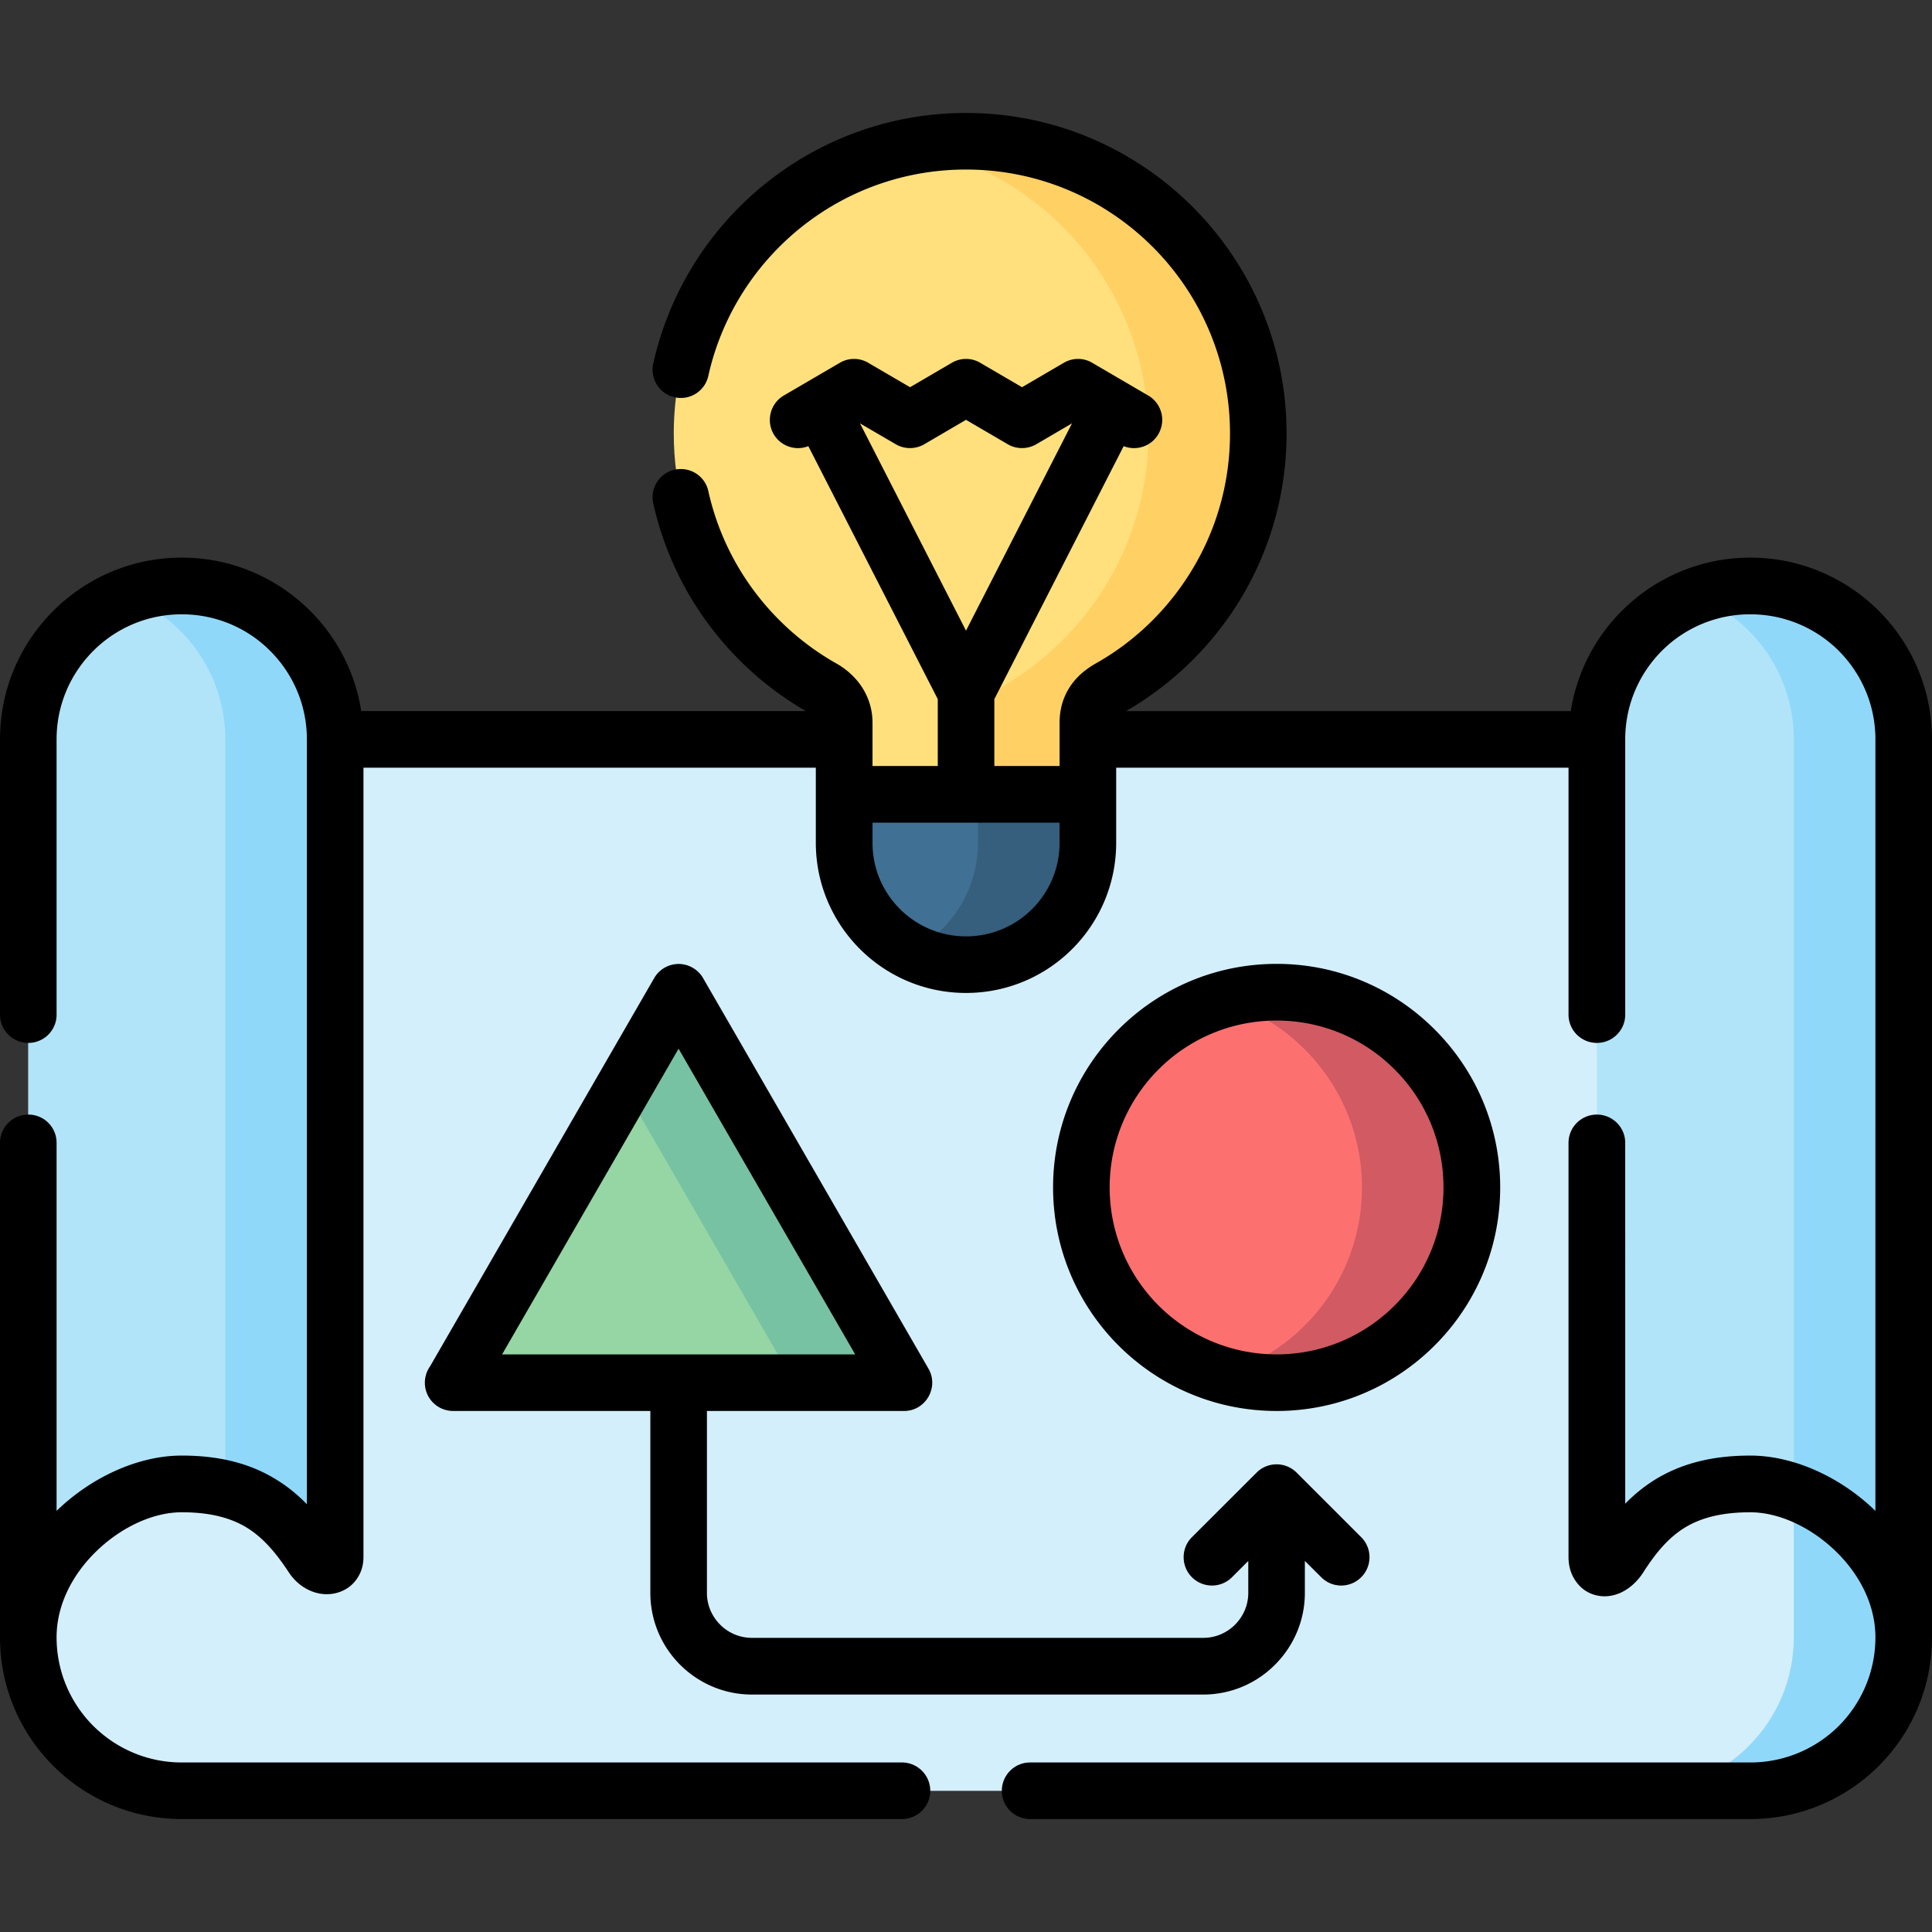 <?xml version="1.0" encoding="UTF-8"?> <svg xmlns="http://www.w3.org/2000/svg" xmlns:xlink="http://www.w3.org/1999/xlink" version="1.1" width="512" height="512" x="0" y="0" viewBox="0 0 512 512" style="enable-background:new 0 0 512 512" xml:space="preserve"><rect x="0" y="0" width="512" height="512" fill="#333333" stroke="none"/><g><g fill-rule="evenodd" clip-rule="evenodd"><path fill="#d3effb" d="M504.517 433.904V195.933H7.512v237.972c0 22.479 18.199 40.679 40.649 40.679H463.84c22.478-.001 40.677-18.2 40.677-40.68z" opacity="1" data-original="#d3effb"></path><path fill="#90d8f9" d="M504.517 433.904V195.933h-29.141v237.972c0 22.479-18.199 40.679-40.649 40.679h29.113c22.478-.001 40.677-18.2 40.677-40.68z" opacity="1" data-original="#90d8f9"></path><path fill="#ffe07d" d="M256 37.446c42.775 0 77.443 34.667 77.443 77.443 0 28.913-15.874 54.143-39.374 67.438-3.657 2.068-5.783 4.903-5.783 9.212v18.964h-64.574v-18.964c0-4.082-2.324-7.257-5.783-9.212-23.499-13.295-39.374-38.524-39.374-67.438.002-42.776 34.67-77.443 77.445-77.443z" opacity="1" data-original="#ffe07d"></path><path fill="#ffd064" d="M256 37.446c42.775 0 77.443 34.667 77.443 77.443 0 28.913-15.874 54.143-39.374 67.438-3.657 2.068-5.783 4.903-5.783 9.212v18.964h-29.112v-18.964c0-4.309 2.126-7.144 5.754-9.212 23.528-13.295 39.402-38.524 39.402-67.438 0-37.814-27.071-69.28-62.873-76.083 4.707-.907 9.583-1.36 14.543-1.36z" opacity="1" data-original="#ffd064"></path><path fill="#407093" d="M223.713 210.503h64.574v12.842c0 17.83-14.457 32.287-32.287 32.287-17.831 0-32.287-14.457-32.287-32.287z" opacity="1" data-original="#407093"></path><path fill="#365e7d" d="M259.175 210.503h29.112v12.842c0 17.83-14.457 32.287-32.287 32.287a32.068 32.068 0 0 1-14.542-3.458c10.516-5.33 17.716-16.243 17.716-28.829v-12.842z" opacity="1" data-original="#365e7d"></path><path fill="#b1e4f9" d="M463.839 393.256c-18.54 0-27.327 7.88-34.64 19.389-2.409 3.77-6.009 3.996-6.009 0V195.933c0-22.45 18.198-40.648 40.65-40.648 22.479 0 40.677 18.198 40.677 40.648v237.972c0-22.451-22.111-40.649-40.678-40.649zm-415.678 0c18.568 0 27.157 7.993 34.64 19.389 2.069 3.118 6.009 3.175 6.009 0V195.933c0-22.45-18.198-40.648-40.649-40.648-22.45 0-40.649 18.198-40.649 40.648v237.972c0-22.451 22.082-40.649 40.649-40.649z" opacity="1" data-original="#b1e4f9"></path><path fill="#90d8f9" d="M449.297 157.977a40.534 40.534 0 0 1 14.543-2.693c22.479 0 40.677 18.198 40.677 40.648v237.972c0-17.887-14.032-33.08-29.141-38.523V195.933c0-17.32-10.828-32.117-26.079-37.956zM59.698 394.531c10.999 2.664 17.376 9.383 23.103 18.113 2.069 3.118 6.009 3.175 6.009 0V195.933c0-22.45-18.198-40.648-40.649-40.648-5.13 0-10.034.964-14.57 2.693 15.279 5.839 26.107 20.636 26.107 37.955z" opacity="1" data-original="#90d8f9"></path><path fill="#95d6a4" d="m182.752 267.99 53.915 93.403c1.872 3.231.369 5.046-2.891 5.046h-107.86c-3.713 0-4.791-1.785-2.919-5.046l53.944-93.403c1.672-2.92 4.195-2.805 5.811 0z" opacity="1" data-original="#95d6a4"></path><path fill="#78c2a4" d="m182.752 267.99 53.915 93.403c1.872 3.231.369 5.046-2.891 5.046h-29.14c3.288 0 4.791-1.815 2.92-5.046l-42.265-73.22 11.65-20.184c1.672-2.919 4.195-2.804 5.811.001z" opacity="1" data-original="#78c2a4"></path><path fill="#fc7070" d="M338.319 366.44c28.489 0 51.733-23.245 51.733-51.761 0-28.489-23.245-51.733-51.733-51.733-28.517 0-51.761 23.244-51.761 51.733 0 28.515 23.244 51.761 51.761 51.761z" opacity="1" data-original="#fc7070"></path><path fill="#d15a63" d="M338.319 366.44c-5.074 0-9.949-.736-14.57-2.098 21.487-6.294 37.191-26.136 37.191-49.663 0-23.501-15.704-43.372-37.191-49.665a52.467 52.467 0 0 1 14.57-2.068c28.574 0 51.733 23.158 51.733 51.733 0 28.572-23.159 51.761-51.733 51.761z" opacity="1" data-original="#d15a63"></path></g><path d="M14.995 433.904c0 9.157 3.714 17.462 9.723 23.472 6.01 5.981 14.287 9.695 23.442 9.695h190.86c4.139 0 7.512 3.373 7.512 7.512s-3.373 7.482-7.512 7.482H48.161c-13.294 0-25.341-5.385-34.044-14.088C5.386 459.247 0 447.228 0 433.904V302.857c0-4.139 3.373-7.483 7.512-7.483s7.483 3.345 7.483 7.483v97.541c9.298-9.014 21.714-14.654 33.165-14.654 10.801 0 18.879 2.438 25.456 6.604 2.892 1.814 5.415 3.94 7.71 6.292V195.933c0-9.156-3.713-17.433-9.723-23.442-5.981-6.009-14.287-9.694-23.443-9.694s-17.433 3.686-23.442 9.694c-6.009 6.01-9.723 14.286-9.723 23.442v72.965a7.476 7.476 0 0 1-7.483 7.483c-4.139 0-7.512-3.345-7.512-7.483v-72.965c0-13.294 5.386-25.342 14.116-34.044 8.703-8.702 20.75-14.116 34.044-14.116 13.296 0 25.342 5.414 34.045 14.116 7.058 7.03 11.934 16.27 13.521 26.561h117.838a85.381 85.381 0 0 1-25.796-23.017 84.9 84.9 0 0 1-14.655-32.062c-.878-4.025 1.673-8.021 5.698-8.9s8.022 1.644 8.901 5.669a69.45 69.45 0 0 0 12.076 26.392c5.84 7.853 13.295 14.457 21.827 19.275 2.863 1.616 5.244 3.827 6.945 6.491 1.701 2.722 2.665 5.812 2.665 9.241v11.452h17.292v-17.717l-34.3-67.04c-3.345 1.332-7.285.057-9.184-3.175-2.069-3.571-.879-8.136 2.665-10.233l14.854-8.674a7.417 7.417 0 0 1 7.653.057l10.971 6.406 11.055-6.463a7.416 7.416 0 0 1 7.653.057l10.97 6.406 11.056-6.463a7.416 7.416 0 0 1 7.653.057l14.74 8.617a7.462 7.462 0 0 1 2.665 10.233c-1.871 3.231-5.811 4.507-9.184 3.175l-34.271 67.04v17.717h17.292v-11.452c0-3.458.851-6.633 2.75-9.553 1.729-2.636 4.11-4.62 6.86-6.18 10.771-6.065 19.757-14.967 26.051-25.738 6.038-10.319 9.496-22.338 9.496-35.179 0-19.333-7.852-36.822-20.495-49.466C292.794 52.753 275.333 44.93 256 44.93c-16.554 0-31.72 5.726-43.683 15.307-12.218 9.779-21.09 23.586-24.605 39.374-.879 4.025-4.876 6.577-8.901 5.67-4.025-.879-6.576-4.876-5.698-8.901 4.28-19.19 15.024-35.944 29.821-47.793 14.57-11.679 33.023-18.651 53.065-18.651 23.471 0 44.703 9.523 60.067 24.888 15.364 15.364 24.889 36.596 24.889 60.067a84.768 84.768 0 0 1-11.537 42.747 85.506 85.506 0 0 1-31.012 30.813h117.866a48.158 48.158 0 0 1 13.521-26.561c8.731-8.702 20.75-14.116 34.045-14.116 13.323 0 25.341 5.414 34.073 14.116 8.702 8.702 14.088 20.75 14.088 34.044v237.972c0 13.323-5.386 25.343-14.088 34.073-8.731 8.703-20.75 14.088-34.073 14.088h-190.86c-4.139 0-7.483-3.344-7.483-7.482s3.345-7.512 7.483-7.512h190.86c9.156 0 17.461-3.714 23.471-9.695 5.981-6.01 9.695-14.315 9.695-23.472 0-8.532-4.111-16.412-10.064-22.365-6.633-6.633-15.335-10.771-23.102-10.771-7.739 0-13.296 1.53-17.547 4.195-4.309 2.692-7.625 6.774-10.772 11.678-1.729 2.723-4.054 4.621-6.35 5.585-1.871.765-3.77.992-5.641.651-2.296-.425-4.281-1.615-5.727-3.571-1.332-1.757-2.126-3.997-2.126-6.661v-109.79c0-4.139 3.374-7.483 7.513-7.483 4.138 0 7.512 3.345 7.512 7.483V398.5a41.9 41.9 0 0 1 7.625-6.209c6.605-4.138 14.74-6.547 25.513-6.547 11.452 0 23.896 5.641 33.166 14.654V195.933c0-9.156-3.713-17.433-9.695-23.442-6.01-6.009-14.315-9.694-23.471-9.694a33.014 33.014 0 0 0-23.443 9.694c-5.981 6.01-9.694 14.286-9.694 23.442v72.965c0 4.139-3.374 7.483-7.512 7.483-4.139 0-7.513-3.345-7.513-7.483v-65.453H295.799v19.9c0 10.999-4.45 20.948-11.65 28.148s-17.15 11.65-28.148 11.65c-10.97 0-20.92-4.45-28.12-11.65s-11.679-17.149-11.679-28.148v-19.9H96.322v209.2c0 2.551-.822 4.678-2.211 6.378-1.446 1.786-3.43 2.862-5.642 3.288-1.701.313-3.515.198-5.301-.396-2.438-.822-4.875-2.551-6.604-5.188-3.203-4.876-6.576-8.986-10.913-11.736-4.252-2.664-9.751-4.223-17.491-4.223-7.767 0-16.441 4.139-23.074 10.771-5.952 5.953-10.091 13.833-10.091 22.365zm311.503-15.93a7.494 7.494 0 0 1-10.63 0c-2.92-2.92-2.92-7.683 0-10.602l17.149-17.121c2.92-2.92 7.654-2.92 10.602 0l17.122 17.121c2.919 2.919 2.919 7.682 0 10.602-2.948 2.948-7.682 2.948-10.602 0l-4.337-4.309v8.476c0 7.398-3.033 14.145-7.909 19.022a26.758 26.758 0 0 1-18.992 7.909H199.249c-7.398 0-14.145-3.033-19.02-7.909a26.853 26.853 0 0 1-7.88-19.022v-48.218h-52.244c-4.167 0-7.512-3.345-7.512-7.483 0-1.615.51-3.119 1.389-4.366 19.815-34.299 39.572-68.571 59.387-102.87 2.069-3.571 6.633-4.818 10.233-2.721a7.39 7.39 0 0 1 2.75 2.777c19.928 34.498 39.799 68.968 59.698 103.438 2.863 4.961-.737 11.226-6.463 11.226h-52.244v48.218c0 3.26 1.333 6.236 3.515 8.419a11.853 11.853 0 0 0 8.391 3.486h119.652c3.26 0 6.236-1.332 8.391-3.486 2.183-2.183 3.515-5.159 3.515-8.419v-8.476zm11.821-44.051c-16.384 0-31.181-6.634-41.896-17.349s-17.348-25.54-17.348-41.895c0-16.356 6.633-31.154 17.348-41.869 10.715-10.743 25.541-17.376 41.896-17.376 16.356 0 31.153 6.633 41.869 17.376 10.744 10.715 17.377 25.513 17.377 41.869 0 16.355-6.633 31.181-17.377 41.895-10.716 10.715-25.513 17.349-41.869 17.349zm-31.295-27.95c7.994 7.993 19.078 12.954 31.295 12.954 12.218 0 23.273-4.961 31.267-12.954 8.022-7.993 12.954-19.077 12.954-31.294 0-12.218-4.932-23.274-12.954-31.268-7.994-8.022-19.049-12.954-31.267-12.954-12.217 0-23.301 4.932-31.295 12.954-7.994 7.993-12.954 19.05-12.954 31.268 0 12.217 4.96 23.3 12.954 31.294zm-127.192-68.061c-15.59 27.015-31.182 54.001-46.772 81.015h93.573c-15.591-27.014-31.211-54-46.801-81.015zm57.544-160.187-9.468-5.528L256 167.133l28.092-54.937-9.355 5.471c-2.268 1.36-5.216 1.503-7.682.058L256 111.261l-10.942 6.406c-2.268 1.36-5.216 1.503-7.682.058zm43.428 100.29h-49.579v5.33c0 6.86 2.749 13.04 7.257 17.547A24.724 24.724 0 0 0 256 248.149c6.86 0 13.04-2.778 17.546-7.257 4.479-4.507 7.257-10.687 7.257-17.547v-5.33z" fill="#000000" opacity="1" data-original="#000000"></path></g></svg> 